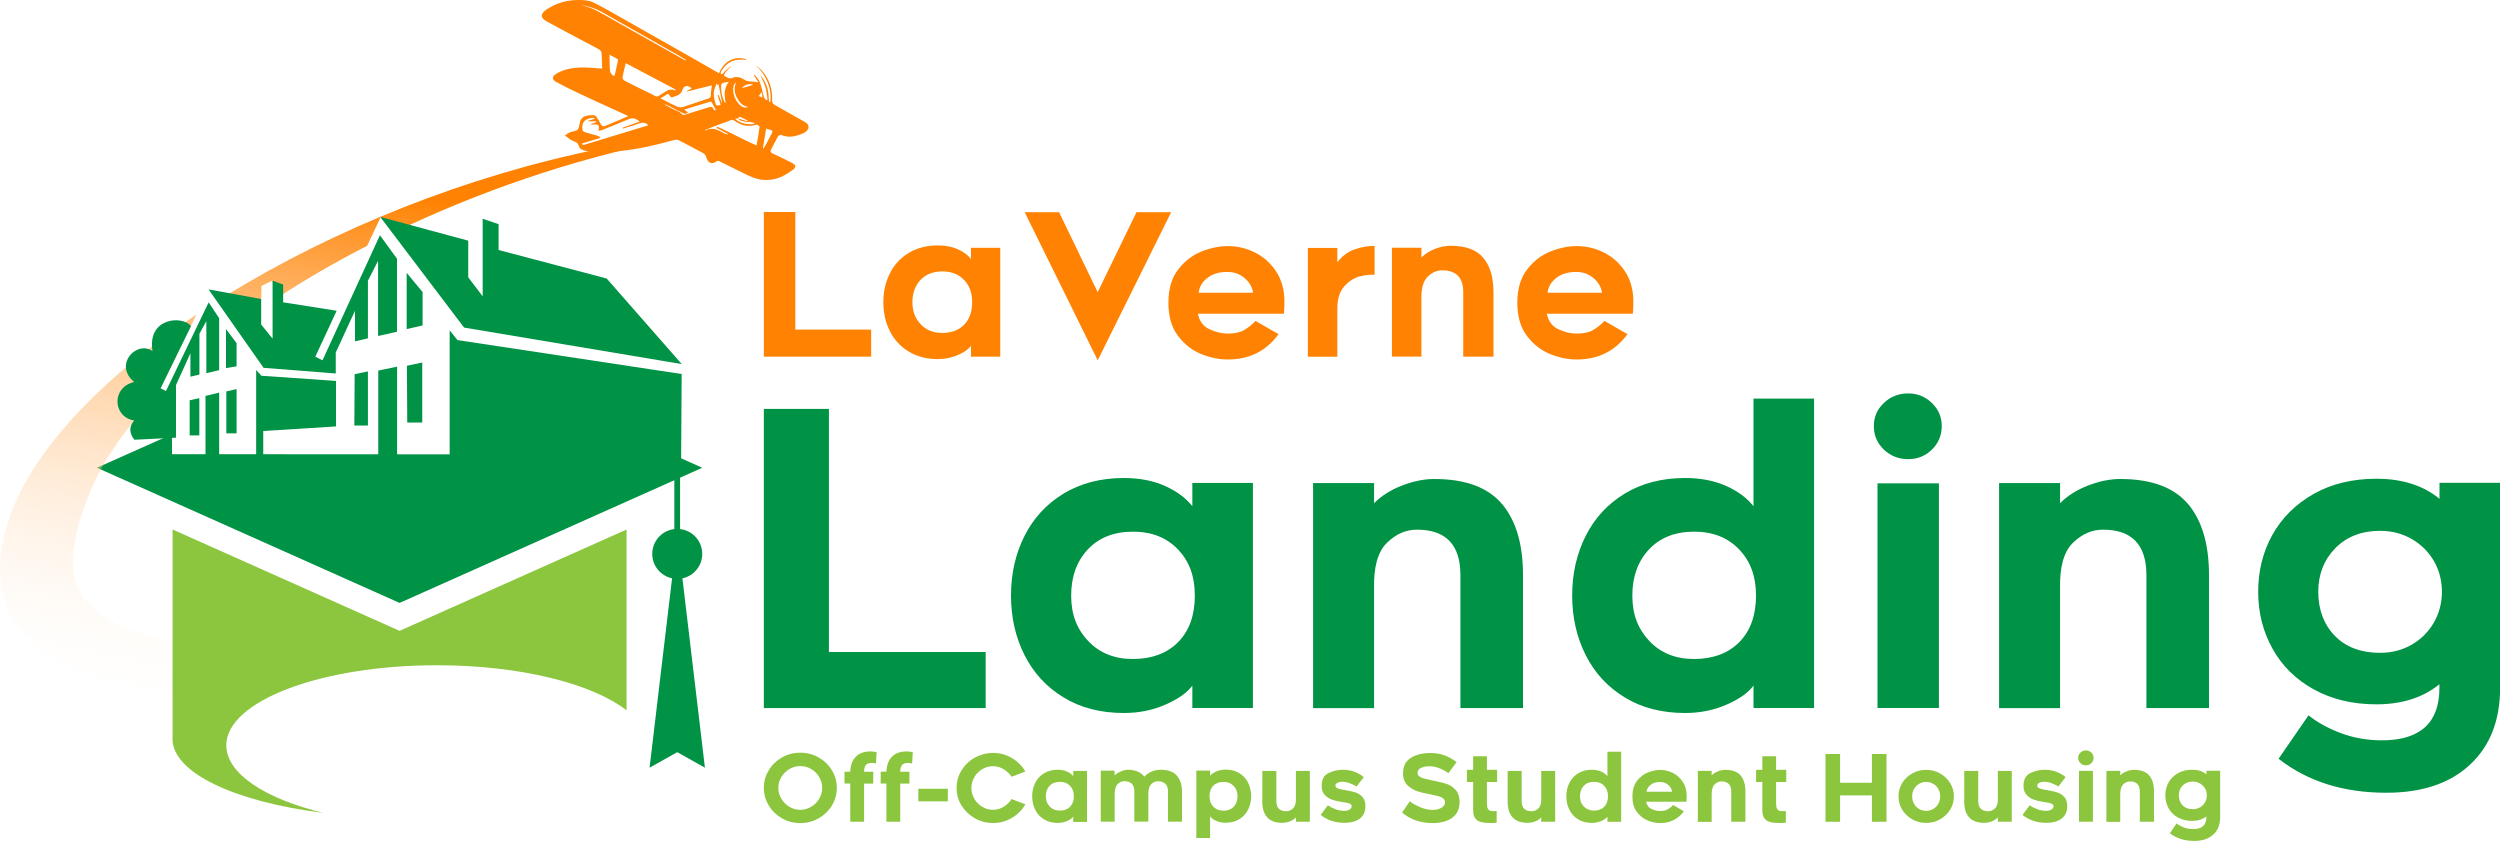 <?xml version="1.0" encoding="UTF-8"?><svg id="logos" xmlns="http://www.w3.org/2000/svg" xmlns:xlink="http://www.w3.org/1999/xlink" viewBox="0 0 300 100.91"><defs><style>.cls-1{fill:url(#New_Gradient_Swatch_2);}.cls-1,.cls-2,.cls-3,.cls-4,.cls-5{stroke-width:0px;}.cls-2{fill:url(#New_Gradient_Swatch_2-2);}.cls-3{fill:#8cc63f;}.cls-4{fill:#ff8202;}.cls-5{fill:#009245;}</style><linearGradient id="New_Gradient_Swatch_2" x1="21.51" y1="17.84" x2="8.12" y2="85.29" gradientUnits="userSpaceOnUse"><stop offset="0" stop-color="#ff8202"/><stop offset="1" stop-color="#fff" stop-opacity="0"/></linearGradient><linearGradient id="New_Gradient_Swatch_2-2" x1="56.05" y1="24.74" x2="42.68" y2="92.05" xlink:href="#New_Gradient_Swatch_2"/></defs><path class="cls-3" d="m27.15,89.46c0-5.32,11.32-9.63,25.29-9.63,10,0,18.64,2.21,22.75,5.41v-21.7l-27.24,12.16-27.24-12.16v24.94h0c0,.06-.01.12-.01.18,0,4.09,7.54,7.57,18.07,8.88-6.98-1.71-11.61-4.7-11.61-8.1Z"/><path class="cls-5" d="m82.93,78.14l-1.04-8.74c1.36-.29,2.38-1.49,2.38-2.93,0-1.66-1.34-3-3-3s-3,1.34-3,3c0,1.44,1.02,2.64,2.38,2.93l-1.04,8.74-1.66,13.98,3.32-1.86,3.32,1.86-1.66-13.98Z"/><rect class="cls-5" x="80.92" y="56.58" width=".69" height="8.69"/><path class="cls-3" d="m93.84,98.2c-.67-.38-1.2-.89-1.59-1.54s-.59-1.35-.59-2.12.2-1.46.59-2.11.92-1.16,1.59-1.54c.67-.38,1.4-.57,2.19-.57s1.53.19,2.2.57c.67.38,1.21.89,1.6,1.54.39.65.59,1.35.59,2.11s-.2,1.47-.59,2.12c-.39.65-.93,1.16-1.6,1.54-.68.38-1.41.57-2.2.57s-1.52-.19-2.19-.57Zm.88-5.91c-.4.24-.72.56-.96.96-.24.4-.36.83-.36,1.29s.12.89.36,1.3c.24.4.56.73.96.97.4.24.84.37,1.31.37s.91-.12,1.32-.37.72-.57.96-.97c.23-.4.35-.84.35-1.3s-.12-.89-.35-1.29c-.23-.4-.55-.72-.96-.96-.4-.24-.84-.36-1.32-.36s-.91.12-1.31.36Z"/><path class="cls-3" d="m103.7,98.61h-1.67v-4.59h-.69v-1.42h.69c.03-.79.26-1.4.68-1.81.42-.42,1.01-.62,1.76-.62.22,0,.47.03.73.1l-.09,1.35c-.14-.04-.29-.07-.46-.07-.4,0-.66.1-.78.3-.12.2-.18.45-.18.76h1.1v1.42h-1.1v4.59Z"/><path class="cls-3" d="m108.04,98.61h-1.67v-4.59h-.69v-1.42h.69c.03-.79.26-1.4.68-1.81.42-.42,1.01-.62,1.76-.62.22,0,.47.03.73.1l-.09,1.35c-.14-.04-.29-.07-.46-.07-.4,0-.66.1-.78.3-.12.2-.18.45-.18.76h1.1v1.42h-1.1v4.59Z"/><path class="cls-3" d="m110.2,96.16v-1.51h3.54v1.51h-3.54Z"/><path class="cls-3" d="m121.42,98.15c-.69.41-1.43.61-2.24.61s-1.53-.19-2.2-.57-1.2-.89-1.6-1.53-.59-1.35-.59-2.11.2-1.46.59-2.1.92-1.16,1.6-1.53,1.4-.57,2.2-.57,1.55.2,2.24.61,1.23.94,1.62,1.62l-1.64.63c-.26-.37-.59-.68-.98-.91-.4-.24-.81-.36-1.24-.36-.48,0-.91.12-1.31.36s-.72.56-.95.96-.35.83-.35,1.29.12.89.35,1.3c.23.4.55.73.95.97s.84.36,1.31.36c.43,0,.84-.12,1.24-.36.4-.24.72-.55.98-.93l1.64.63c-.39.68-.93,1.23-1.62,1.63Z"/><path class="cls-3" d="m128.79,98c-.14.19-.38.37-.73.52-.35.15-.72.23-1.13.23-.63,0-1.18-.14-1.64-.42s-.82-.67-1.06-1.15-.37-1.02-.37-1.62.12-1.13.37-1.62c.24-.49.6-.87,1.06-1.15.46-.28,1.01-.42,1.64-.42.42,0,.8.07,1.12.22.32.14.57.33.74.55v-.63h1.65v6.12h-1.65v-.61Zm-.39-3.7c-.3-.32-.71-.48-1.22-.48s-.93.16-1.23.48c-.3.32-.45.74-.45,1.25s.15.91.46,1.23.71.49,1.22.49.93-.15,1.23-.46c.3-.31.45-.73.45-1.26s-.15-.93-.46-1.25Z"/><path class="cls-3" d="m141.21,93.07c.42.46.63,1.1.63,1.92v3.61h-1.68v-3.61c0-.44-.11-.75-.33-.95-.22-.19-.51-.29-.86-.29-.3,0-.56.11-.8.33-.24.22-.36.59-.37,1.11v3.4h-1.68v-3.61c0-.44-.11-.75-.33-.95-.22-.19-.5-.29-.85-.29-.32,0-.59.12-.83.36s-.35.66-.35,1.26v3.24h-1.67v-6.12h1.66v.56c.21-.19.47-.35.78-.48s.58-.19.83-.19c.86,0,1.52.28,1.97.83.23-.26.52-.46.86-.61s.71-.22,1.11-.22c.85,0,1.49.23,1.91.69Z"/><path class="cls-3" d="m145.21,93.1c.14-.19.38-.37.73-.52.34-.15.72-.23,1.13-.23.63,0,1.18.14,1.64.42.46.28.82.67,1.06,1.15.24.49.37,1.03.37,1.62s-.12,1.13-.37,1.62c-.24.49-.6.87-1.06,1.15s-1.01.42-1.64.42c-.42,0-.8-.07-1.12-.22-.32-.14-.57-.33-.74-.55v2.6h-1.65v-8.09h1.65v.61Zm.39,3.7c.3.32.71.48,1.22.48s.93-.16,1.23-.48c.3-.32.45-.74.45-1.25s-.15-.91-.46-1.23c-.31-.33-.71-.49-1.22-.49s-.93.15-1.23.46c-.3.31-.45.73-.45,1.26s.15.93.46,1.25Z"/><path class="cls-3" d="m151.48,96.13v-3.62h1.68v3.62c0,.44.11.75.33.94.22.19.51.28.86.28.31,0,.59-.12.83-.36.24-.24.36-.65.33-1.24v-3.24h1.67v6.1h-1.67v-.52c-.2.21-.44.37-.73.48-.29.11-.59.17-.91.17-1.6,0-2.4-.87-2.4-2.61Z"/><path class="cls-3" d="m158.47,97.8l.87-1.16c.27.18.58.34.93.47.36.13.71.19,1.05.19.25,0,.46-.05.63-.16.17-.1.25-.23.25-.39s-.09-.26-.28-.33c-.19-.06-.37-.11-.55-.13s-.29-.04-.35-.05c-.44-.07-.83-.16-1.15-.27-.32-.1-.62-.29-.88-.56-.26-.27-.39-.63-.39-1.1,0-.77.28-1.29.84-1.55.56-.26,1.12-.39,1.68-.39.48,0,.93.07,1.33.21.41.14.81.36,1.21.67l-.87,1.13c-.29-.17-.57-.31-.86-.41-.28-.1-.57-.16-.88-.16-.19,0-.37.04-.54.12-.17.08-.26.19-.26.33,0,.18.12.3.36.38s.51.13.8.17c.52.09.93.18,1.25.28.31.1.59.28.83.54.24.26.36.64.36,1.12,0,.64-.22,1.13-.66,1.47s-1.06.52-1.86.52c-1.11,0-2.07-.32-2.87-.96Z"/><path class="cls-3" d="m170.44,96.87c.53.21,1.01.32,1.45.32.46,0,.83-.09,1.1-.27.27-.18.41-.39.41-.63,0-.2-.08-.36-.24-.49s-.36-.22-.61-.28-.57-.13-.97-.21c-.53-.09-1.02-.2-1.47-.35-.45-.14-.85-.39-1.21-.73-.36-.35-.54-.82-.54-1.41,0-.87.32-1.5.96-1.89.64-.38,1.4-.57,2.26-.57.67,0,1.25.09,1.74.27.49.18.98.45,1.47.82l-.98,1.33c-.36-.26-.74-.46-1.13-.61-.39-.15-.78-.22-1.17-.22-.34,0-.66.06-.96.18s-.44.33-.44.62c0,.18.08.32.23.43.15.11.32.19.5.23.18.05.48.12.88.21l.4.08c.62.12,1.13.25,1.53.39.4.14.75.39,1.05.73.3.34.45.82.45,1.42,0,.82-.29,1.45-.87,1.88-.58.43-1.37.65-2.36.65-1.45,0-2.68-.42-3.67-1.27l.93-1.35c.32.27.74.51,1.27.72Z"/><path class="cls-3" d="m178.43,96.43c0,.26.04.48.13.65s.3.26.62.26c.15,0,.29,0,.42-.02v1.4c-.27.03-.52.04-.75.04-.47,0-.86-.04-1.15-.12-.29-.08-.52-.23-.68-.45s-.24-.54-.24-.96v-3.39h-.75v-1.46h.75v-1.63h1.65v1.63h1.22v1.46h-1.22v2.58Z"/><path class="cls-3" d="m180.92,96.13v-3.62h1.68v3.62c0,.44.11.75.33.94.22.19.51.28.86.28.31,0,.59-.12.83-.36.24-.24.36-.65.33-1.24v-3.24h1.67v6.1h-1.67v-.52c-.2.21-.44.37-.73.48-.29.11-.59.17-.91.17-1.6,0-2.4-.87-2.4-2.61Z"/><path class="cls-3" d="m192.89,98c-.14.19-.38.37-.73.52-.35.15-.72.23-1.13.23-.63,0-1.18-.14-1.64-.42s-.82-.67-1.06-1.15-.37-1.02-.37-1.62.12-1.13.37-1.62c.24-.49.6-.87,1.06-1.15.46-.28,1.01-.42,1.64-.42.42,0,.8.07,1.12.22.32.14.57.33.74.55v-2.93h1.65v8.41h-1.65v-.61Zm-.39-3.7c-.3-.32-.71-.48-1.22-.48s-.93.16-1.23.48c-.3.32-.45.74-.45,1.25s.15.91.46,1.23.71.49,1.22.49.93-.15,1.23-.46c.3-.31.45-.73.45-1.26s-.15-.93-.46-1.25Z"/><path class="cls-3" d="m197.74,98.46c-.51-.2-.94-.54-1.31-1.02s-.54-1.1-.54-1.87.18-1.39.55-1.87.81-.81,1.32-1.01c.51-.2,1-.3,1.46-.3.53,0,1.04.12,1.52.36.48.24.88.59,1.18,1.05.31.46.47,1.01.48,1.64,0,.19,0,.36-.01.5,0,.14-.02.23-.02.27h-4.83c.09.43.31.72.67.88s.69.23,1,.23c.4,0,.72-.07.96-.22.24-.14.44-.31.61-.5l1.29.75c-.7.95-1.65,1.42-2.86,1.42-.47,0-.97-.1-1.47-.3Zm.34-4.28c-.29.23-.45.5-.49.83h3.06c-.02-.19-.1-.38-.22-.56-.13-.18-.29-.32-.51-.44-.21-.11-.45-.17-.72-.17-.46,0-.83.11-1.12.34Z"/><path class="cls-3" d="m208.88,93.06c.38.45.57,1.1.57,1.94v3.61h-1.7v-3.61c0-.82-.39-1.23-1.18-1.23-.3,0-.58.12-.82.36-.24.24-.36.66-.35,1.25v3.24h-1.66v-6.12h1.66v.54c.2-.2.45-.36.76-.48s.6-.18.88-.18c.84,0,1.46.23,1.84.68Z"/><path class="cls-3" d="m213.13,96.43c0,.26.04.48.13.65s.3.26.62.26c.15,0,.29,0,.42-.02v1.4c-.27.03-.52.04-.75.04-.47,0-.86-.04-1.15-.12-.29-.08-.52-.23-.68-.45s-.24-.54-.24-.96v-3.39h-.75v-1.46h.75v-1.63h1.65v1.63h1.22v1.46h-1.22v2.58Z"/><path class="cls-3" d="m226.38,98.61h-1.75v-3.16h-3.82v3.16h-1.75v-8.13h1.75v3.45h3.82v-3.45h1.75v8.13Z"/><path class="cls-3" d="m229.47,98.32c-.51-.29-.91-.67-1.21-1.16s-.44-1.02-.44-1.6.15-1.1.44-1.59.7-.88,1.21-1.16c.51-.29,1.06-.43,1.66-.43s1.16.14,1.67.43c.51.29.92.67,1.22,1.16.3.49.45,1.02.45,1.59s-.15,1.11-.45,1.6c-.3.49-.71.88-1.22,1.16-.51.29-1.07.43-1.67.43s-1.16-.14-1.66-.43Zm.82-4.26c-.26.15-.46.36-.61.62-.15.26-.22.55-.22.87s.07.63.22.9c.14.26.35.47.6.62.26.15.54.23.86.23s.59-.08.85-.23c.26-.15.46-.36.61-.63s.22-.56.22-.89-.07-.61-.22-.87c-.15-.26-.35-.47-.61-.62-.26-.15-.54-.23-.85-.23s-.59.08-.85.23Z"/><path class="cls-3" d="m235.71,96.13v-3.62h1.68v3.62c0,.44.11.75.33.94.22.19.51.28.86.28.31,0,.59-.12.83-.36.24-.24.36-.65.33-1.24v-3.24h1.67v6.1h-1.67v-.52c-.2.21-.44.37-.73.48-.29.11-.59.17-.91.17-1.6,0-2.4-.87-2.4-2.61Z"/><path class="cls-3" d="m242.69,97.8l.87-1.16c.27.18.58.34.93.47.36.13.71.19,1.05.19.25,0,.46-.05.63-.16.17-.1.25-.23.25-.39s-.09-.26-.28-.33c-.19-.06-.37-.11-.55-.13s-.29-.04-.35-.05c-.44-.07-.83-.16-1.15-.27-.32-.1-.62-.29-.88-.56-.26-.27-.39-.63-.39-1.1,0-.77.28-1.29.84-1.55.56-.26,1.12-.39,1.68-.39.48,0,.93.07,1.33.21.41.14.81.36,1.21.67l-.87,1.13c-.29-.17-.57-.31-.86-.41-.28-.1-.57-.16-.88-.16-.19,0-.37.04-.54.12-.17.08-.26.19-.26.33,0,.18.12.3.36.38s.51.13.8.17c.52.09.93.18,1.25.28.31.1.59.28.83.54.24.26.36.64.36,1.12,0,.64-.22,1.13-.66,1.47s-1.06.52-1.86.52c-1.11,0-2.07-.32-2.87-.96Z"/><path class="cls-3" d="m250.96,91.58c-.18.17-.39.26-.65.26s-.48-.09-.66-.26-.27-.39-.27-.64.09-.45.27-.63c.18-.17.4-.26.66-.26s.47.09.65.26c.18.17.27.38.27.63s-.09.47-.27.64Zm-1.48.92h1.67v6.11h-1.67v-6.11Z"/><path class="cls-3" d="m257.91,93.06c.38.45.57,1.1.57,1.94v3.61h-1.7v-3.61c0-.82-.39-1.23-1.18-1.23-.3,0-.58.12-.82.36-.24.24-.36.66-.35,1.25v3.24h-1.66v-6.12h1.66v.54c.2-.2.45-.36.76-.48s.6-.18.88-.18c.84,0,1.46.23,1.84.68Z"/><path class="cls-3" d="m265.58,100.15c-.54.51-1.3.76-2.27.76-1.16,0-2.14-.31-2.93-.92l.81-1.18c.25.2.55.36.9.49.35.13.71.19,1.1.19,1.05,0,1.57-.47,1.57-1.42v-.1c-.44.36-1.02.54-1.71.54-.65,0-1.21-.14-1.7-.41-.49-.27-.86-.64-1.12-1.11-.26-.47-.39-.98-.39-1.55s.13-1.09.39-1.55c.26-.46.63-.83,1.12-1.11.49-.27,1.05-.41,1.71-.41.7,0,1.27.18,1.71.55v-.43h1.65v5.57c0,.88-.27,1.58-.82,2.09Zm-1.59-3.26c.26-.15.46-.35.61-.6s.22-.54.22-.84-.07-.59-.22-.84-.35-.45-.61-.6-.54-.22-.85-.22c-.5,0-.91.16-1.22.47s-.46.71-.46,1.18.15.89.45,1.2c.3.31.71.46,1.23.46.31,0,.59-.07.85-.22Z"/><path class="cls-5" d="m118.28,84.97h-26.62v-35.9h7.81v29.17h18.81v6.73Z"/><path class="cls-5" d="m143.08,82.27c-.62.85-1.69,1.61-3.22,2.28-1.52.67-3.18,1.01-4.99,1.01-2.78,0-5.2-.62-7.24-1.87-2.05-1.24-3.61-2.94-4.69-5.08-1.08-2.14-1.62-4.53-1.62-7.15s.54-5,1.62-7.15c1.08-2.14,2.64-3.84,4.69-5.08,2.05-1.24,4.46-1.87,7.24-1.87,1.87,0,3.51.32,4.94.96,1.42.64,2.51,1.45,3.27,2.43v-2.8h7.27v27.01h-7.27v-2.7Zm-1.72-16.33c-1.34-1.42-3.14-2.14-5.4-2.14s-4.1.71-5.43,2.14c-1.33,1.42-1.99,3.27-1.99,5.53s.68,4.01,2.04,5.45,3.15,2.16,5.38,2.16,4.1-.68,5.43-2.04c1.33-1.36,1.99-3.22,1.99-5.57s-.67-4.1-2.01-5.53Z"/><path class="cls-5" d="m180.23,60.46c1.69,2,2.53,4.85,2.53,8.55v15.96h-7.51v-15.96c0-3.63-1.74-5.45-5.21-5.45-1.34,0-2.55.53-3.63,1.6-1.08,1.06-1.59,2.91-1.52,5.53v14.29h-7.32v-27.01h7.32v2.41c.88-.88,2-1.59,3.34-2.11,1.34-.52,2.64-.79,3.88-.79,3.73,0,6.44,1,8.13,3Z"/><path class="cls-5" d="m210.42,82.27c-.62.85-1.69,1.61-3.22,2.28-1.52.67-3.18,1.01-4.99,1.01-2.78,0-5.2-.62-7.24-1.87-2.05-1.24-3.61-2.94-4.69-5.08-1.08-2.14-1.62-4.53-1.62-7.15s.54-5,1.62-7.15c1.08-2.14,2.64-3.84,4.69-5.08,2.05-1.24,4.46-1.87,7.24-1.87,1.87,0,3.51.32,4.94.96,1.42.64,2.51,1.45,3.27,2.43v-12.92h7.27v37.13h-7.27v-2.7Zm-1.72-16.33c-1.34-1.42-3.14-2.14-5.4-2.14s-4.1.71-5.43,2.14-1.99,3.27-1.99,5.53.68,4.01,2.04,5.45,3.15,2.16,5.38,2.16,4.1-.68,5.43-2.04,1.99-3.22,1.99-5.57-.67-4.1-2.01-5.53Z"/><path class="cls-5" d="m231.83,53.95c-.79.77-1.74,1.15-2.85,1.15s-2.12-.38-2.92-1.15c-.8-.77-1.2-1.71-1.2-2.82s.4-2.01,1.2-2.77c.8-.77,1.78-1.15,2.92-1.15s2.06.39,2.85,1.15c.79.77,1.18,1.69,1.18,2.77s-.39,2.06-1.18,2.82Zm-6.53,4.05h7.37v26.96h-7.37v-26.96Z"/><path class="cls-5" d="m262.55,60.46c1.69,2,2.53,4.85,2.53,8.55v15.96h-7.51v-15.96c0-3.63-1.74-5.45-5.21-5.45-1.34,0-2.55.53-3.63,1.6-1.08,1.06-1.59,2.91-1.52,5.53v14.29h-7.32v-27.01h7.32v2.41c.88-.88,2-1.59,3.34-2.11,1.34-.52,2.64-.79,3.88-.79,3.73,0,6.44,1,8.13,3Z"/><path class="cls-5" d="m296.39,91.77c-2.41,2.24-5.75,3.36-10.04,3.36-5.14,0-9.45-1.36-12.92-4.08l3.59-5.21c1.11.88,2.43,1.6,3.95,2.16,1.52.56,3.14.84,4.84.84,4.62,0,6.92-2.1,6.92-6.29v-.44c-1.96,1.6-4.49,2.41-7.56,2.41-2.85,0-5.35-.6-7.51-1.79-2.16-1.19-3.82-2.82-4.96-4.89-1.15-2.06-1.72-4.34-1.72-6.83s.57-4.81,1.72-6.85c1.15-2.05,2.79-3.67,4.94-4.89,2.14-1.21,4.66-1.82,7.54-1.82,3.08,0,5.6.8,7.56,2.41v-1.92h7.27v24.61c0,3.9-1.2,6.97-3.61,9.21Zm-7.02-14.39c1.13-.64,2.02-1.52,2.68-2.65.65-1.13.98-2.36.98-3.71s-.33-2.62-.98-3.73c-.66-1.11-1.55-1.99-2.68-2.63-1.13-.64-2.38-.96-3.76-.96-2.23,0-4.02.7-5.38,2.09-1.36,1.39-2.04,3.14-2.04,5.23s.66,3.92,1.99,5.28c1.33,1.36,3.14,2.04,5.43,2.04,1.38,0,2.63-.32,3.76-.96Z"/><polygon class="cls-5" points="54.96 43.05 54.43 54.52 20.65 54.5 20.63 52.11 11.63 56.13 47.95 72.35 84.27 56.13 54.96 43.05"/><path class="cls-1" d="m23.58,37.74c-1.95,1.31-3.82,2.64-5.58,4.01-8.14,6.29-14.09,13.09-16.6,19.63-4.84,12.62,3.16,20.51,18.98,21.64.07-.8-.04-5.59,0-5.96-11.73-2.92-13.7-7.31-9.79-17.51,1.62-4.22,4.7-8.55,8.9-12.78l-.26-.12,1.32-2.71,3.02-6.19Z"/><path class="cls-2" d="m72.18,17.83c-16.18,3.23-32.2,9.72-45.01,17.61l1.02.34,3.15.17.04-1.65,1.34-.64.19,2.32c3.46-2.28,7.2-4.46,11.15-6.49l1.63-3.46,1.45,1.92c10.12-4.89,21.42-8.81,32.8-11.08,1.56-.31,3.1-.59,4.6-.82-3.89.32-8.02.91-12.36,1.78Z"/><path class="cls-5" d="m24.66,54.92v-7.41s1.64-.4,1.64-.4v7.73s4.44,0,4.44,0v-10.45s.62.7.62.7l8.96.62v5.46s-8.73.55-8.73.55v3.12s13.8.08,13.8.08v-10.45s2.26-.47,2.26-.47v10.84s6.31.08,6.31.08v-15.28s.94,1.17.94,1.17l26.9,4.07-.07,10.98-26.13-5.38v4.44s2.23,0,2.23,0c-.26.51-.44,1.05-.53,1.59l-41.22-.97v-.7l8.58.08Z"/><polygon class="cls-5" points="45.63 26.03 55.69 39.31 81.81 43.69 72.8 33.42 59.83 30 59.83 26.9 57.92 26.25 57.92 35.56 56.19 33.28 56.19 28.88 45.63 26.03"/><polygon class="cls-5" points="50.71 39.05 48.8 39.49 48.8 32.74 50.71 35.05 50.71 39.05"/><polygon class="cls-5" points="45.37 40.32 47.64 39.81 47.64 31.05 45.59 28.23 38.7 43.24 37.84 42.8 40.4 37.29 33.98 36.28 33.98 34.15 32.71 33.68 32.71 40.64 31.34 38.94 31.34 35.88 25.03 34.73 31.63 44.14 40.29 44.82 40.29 42.3 42.6 37.29 42.6 40.96 44.15 40.6 44.15 33.68 45.37 31.3 45.37 40.32"/><polygon class="cls-5" points="50.67 43.5 50.67 50.7 48.87 50.7 48.83 43.89 50.67 43.5"/><polygon class="cls-5" points="44.15 44.57 44.15 51.06 42.52 51.06 42.56 44.9 44.15 44.57"/><polygon class="cls-5" points="27.12 44.17 28.39 43.96 28.39 41.18 27.12 39.49 27.12 44.17"/><path class="cls-5" d="m26.3,44.39v-6.2s-1.26-1.91-1.26-1.91l-5.12,10.64-.65-.32,3.65-7.47c-1.01-1.3-5.27-1.04-4.62,3-1.88-1.33-4.72,1.62-2.2,3.71-2.78.65-2.56,4.22,0,4.62-1.05,1.19.04,2.31.04,2.31l4.98-.25v-6.31s1.73-3.82,1.73-3.82v2.81s1.08-.25,1.08-.25v-4.9s.83-1.51.83-1.51v6.24s1.55-.36,1.55-.36Z"/><polygon class="cls-5" points="22.76 48.03 23.92 47.78 23.92 52.25 22.76 52.25 22.76 48.03"/><polygon class="cls-5" points="27.16 46.97 28.39 46.69 28.39 52 27.16 52 27.16 46.97"/><path class="cls-4" d="m104.53,42.8h-12.87v-17.36h3.78v14.11h9.1v3.25Z"/><path class="cls-4" d="m116.52,41.5c-.3.41-.82.78-1.56,1.1s-1.54.49-2.41.49c-1.35,0-2.51-.3-3.5-.9s-1.75-1.42-2.27-2.46c-.52-1.04-.78-2.19-.78-3.46s.26-2.42.78-3.46,1.28-1.86,2.27-2.46c.99-.6,2.16-.9,3.5-.9.9,0,1.7.15,2.39.46s1.22.7,1.58,1.18v-1.35h3.51v13.06h-3.51v-1.31Zm-.83-7.9c-.65-.69-1.52-1.03-2.61-1.03s-1.98.34-2.63,1.03c-.64.69-.96,1.58-.96,2.67s.33,1.94.99,2.64,1.52,1.04,2.6,1.04,1.98-.33,2.62-.99c.64-.66.96-1.56.96-2.7s-.32-1.98-.97-2.67Z"/><path class="cls-4" d="m131.72,43.23l-8.76-17.77h4.13l4.63,9.6,4.66-9.6h4.16l-8.81,17.77Z"/><path class="cls-4" d="m144.16,42.49c-1.08-.43-2.01-1.15-2.79-2.17-.78-1.02-1.16-2.35-1.16-4s.39-2.98,1.18-3.99c.78-1.01,1.72-1.73,2.82-2.16,1.09-.43,2.13-.64,3.11-.64,1.14,0,2.22.25,3.25.76,1.03.51,1.87,1.25,2.53,2.23.66.98,1,2.15,1.03,3.49,0,.41,0,.77-.02,1.07-.02.3-.03.49-.05.57h-10.31c.19.92.67,1.54,1.43,1.88s1.47.5,2.14.5c.85,0,1.54-.15,2.04-.46s.94-.66,1.31-1.06l2.76,1.59c-1.49,2.03-3.52,3.04-6.1,3.04-1.01,0-2.06-.21-3.15-.64Zm.72-9.13c-.62.48-.97,1.07-1.04,1.77h6.53c-.05-.41-.21-.81-.48-1.19s-.63-.69-1.08-.94c-.45-.25-.96-.37-1.53-.37-.98,0-1.78.24-2.4.72Z"/><path class="cls-4" d="m163.22,33.15c-.68.17-1.31.56-1.88,1.18-.57.62-.86,1.52-.86,2.71v5.77h-3.54v-13.06h3.54v1.73c.59-.78,1.3-1.3,2.15-1.58s1.62-.41,2.32-.39v3.47c-.48-.05-1.05.01-1.73.18Z"/><path class="cls-4" d="m178,30.95c.82.97,1.22,2.34,1.22,4.13v7.72h-3.63v-7.72c0-1.76-.84-2.64-2.52-2.64-.65,0-1.24.26-1.76.77-.52.52-.77,1.41-.74,2.67v6.91h-3.54v-13.06h3.54v1.16c.43-.43.97-.77,1.62-1.02s1.27-.38,1.88-.38c1.81,0,3.11.48,3.93,1.45Z"/><path class="cls-4" d="m186.03,42.49c-1.08-.43-2.01-1.15-2.79-2.17-.78-1.02-1.16-2.35-1.16-4s.39-2.98,1.18-3.99c.78-1.01,1.72-1.73,2.82-2.16,1.09-.43,2.13-.64,3.11-.64,1.14,0,2.22.25,3.25.76,1.03.51,1.87,1.25,2.53,2.23.66.98,1,2.15,1.03,3.49,0,.41,0,.77-.02,1.07-.02.3-.03.49-.05.57h-10.31c.19.92.67,1.54,1.43,1.88s1.47.5,2.14.5c.85,0,1.54-.15,2.04-.46s.94-.66,1.31-1.06l2.76,1.59c-1.49,2.03-3.52,3.04-6.1,3.04-1.01,0-2.06-.21-3.15-.64Zm.72-9.13c-.62.48-.97,1.07-1.04,1.77h6.53c-.05-.41-.21-.81-.48-1.19s-.63-.69-1.08-.94c-.45-.25-.96-.37-1.53-.37-.98,0-1.78.24-2.4.72Z"/><path class="cls-4" d="m87.72,7.98c-.21.22-.44.42-.64.66-.1.13-.23.42-.2.44.19.14.41.24.63.31.11.03.26,0,.38-.05.52-.2,1.01-.06,1.43.22.51.34,1.08.14,1.6.33.01-.03.03-.06.04-.09-.16-.25-.32-.49-.48-.74.03-.02.07-.05.1-.07.21.29.49.56.61.89.21.56.3,1.17.47,1.75.04.14.18.26.27.39.06-.03.12-.06.18-.08-.09-.51-.12-1.04-.27-1.53-.15-.5-.41-.96-.62-1.43.7.81,1.03,1.76,1.02,2.82,0,.15.05.3.07.45.05-.01.1-.03.15-.04.14-1.77-.55-3.21-1.81-4.43,1.41,1.08,2.07,2.51,2.01,4.26,0,.26.04.41.26.53,1.23.69,2.46,1.38,3.69,2.08.52.3.56.77.09,1.15-.1.08-.21.15-.33.2-.85.36-1.7.59-2.61.2-.09-.04-.33.05-.39.15-.29.51-.54,1.05-.83,1.57-.14.25-.06.38.16.49.3.15.61.28.91.43.51.25,1.02.49,1.52.76.4.21.4.5.03.77-.22.16-.45.3-.67.45-.87.56-1.82.84-2.85.77-.85-.06-1.62-.4-2.37-.78-1-.5-2-1-3-1.49-.07-.03-.21-.02-.27.03-.55.42-1.04.27-1.27-.54-.05-.16-.18-.34-.33-.42-.97-.53-1.95-1.05-2.93-1.55-.14-.07-.33-.09-.48-.05-.55.12-1.09.28-1.64.42-2.3.59-4.62,1-7,1.03-.36,0-.69,0-.8.46-.03.11-.28.24-.42.23-.21-.02-.36-.19-.31-.45.01-.07.01-.15.02-.28-.2-.03-.39-.06-.58-.1-.35-.08-.71-.22-.8-.58-.09-.35-.3-.46-.58-.56-.16-.06-.31-.13-.45-.22-.22-.15-.43-.33-.64-.5.26-.15.5-.36.78-.42.83-.19.83-.17,1-1.04.11-.58.42-.87,1.14-.94.66-.06.76-.06,1.1.56.54.99.46.84,1.31.5.74-.29,1.46-.62,2.28-.97-.73-.33-1.35-.61-1.97-.9-1.32-.6-2.64-1.2-3.95-1.82-.93-.44-1.85-.89-2.75-1.38-.52-.28-.5-.65,0-.96.95-.59,2.02-.75,3.1-.77.81-.01,1.62.08,2.43.13-.02-.58-.02-1.22-.07-1.86-.01-.14-.13-.34-.25-.41-.6-.34-1.22-.65-1.84-.98-1.5-.8-3-1.59-4.48-2.4-.81-.44-.8-.91-.04-1.43.01,0,.02-.01.03-.02C66.78.34,68.05.01,69.4,0c.59,0,1.25.03,1.77.28,1.34.65,2.62,1.42,3.92,2.15,1.45.82,2.9,1.64,4.36,2.47,1.31.74,2.62,1.48,3.92,2.22.96.54,1.91,1.1,2.91,1.67.3-.65.66-1.21,1.3-1.54.65-.33,1.31-.37,2.02-.11-.05.02-.07.04-.09.04-.14,0-.28-.01-.42-.02-1.18-.08-2.02.45-2.58,1.47-.04.08,0,.19,0,.29.09-.04.19-.05.27-.11.07-.05.08-.16.15-.22.25-.22.52-.44.78-.65.01.02.03.04.04.05Zm.5,6.25c.39.52,1.57.82,2.3.62,0-.04.01-.07.02-.11-.22-.04-.44-.1-.67-.11-.49-.02-.97-.04-1.35-.42.38.11.77.22,1.15.33.01-.03.02-.05.03-.08-.3-.15-.59-.32-.9-.44-.06-.02-.19.13-.28.2-.09,0-.19,0-.31,0Zm-13.52-4.98c-.02.12.1.35.21.41.83.44,1.67.85,2.51,1.26.38.19.78.35,1.13.57.22.13.37.11.55-.02.22-.15.46-.28.69-.43.38-.25.77-.42,1.24-.17.01-.04.03-.08.04-.13-1.97-1.04-3.94-2.08-5.98-3.16-.15.61-.29,1.13-.38,1.66Zm1.41,5.78c-.46.11-.9.27-1.35.4-.01-.04-.03-.07-.04-.11.68-.24,1.36-.48,2.05-.73-.66-.5-.88-.49-1.6-.18-.99.43-1.99.82-2.99,1.22-.1.04-.22.03-.37.05.28-1.13-.57-.59-.98-.78.23-.07.46-.15.7-.22,0-.04,0-.08,0-.12-.31,0-.62,0-.93,0,0-.02,0-.05-.01-.07.25-.07.49-.15.82-.25-.13-.06-.19-.1-.26-.11-.06,0-.13.02-.19.03-.85.14-1.18.57-1.07,1.43.01.1.16.22.27.26.49.16.99.28,1.48.42.13.04.26.12.39.18,0,.04,0,.07-.01.11-.73.22-1.46.43-2.18.65,0,.04,0,.08,0,.12.09.02.19.07.27.04,2.53-.76,5.05-1.53,7.58-2.3.04-.01.07-.03.11-.05-.57-.58-1.12-.15-1.67-.01Zm6.9-4.43c-.51-.43-.94-.36-1.14.24-.22.63-.8.66-1.27.86-.06.03-.25-.26-.43-.46-.23.14-.53.33-.92.56.21.11.35.18.49.25.51.25,1,.52,1.52.74.2.09.48.12.69.05,1.02-.32,2.02-.68,3.03-1.01.24-.08.32-.18.32-.44,0-.37.08-.73.13-1.15-1,.25-2.01.5-3.03.75-.01,0-.02-.02-.04-.03.21-.12.43-.25.65-.37Zm1.65,5.06c.84-.47,1.54-.04,2.25.34.12.06.25.09.38.14.01-.03.03-.06.04-.09-.45-.23-.91-.47-1.36-.7.03-.05.05-.1.08-.15,1.59.67,3.08,1.55,4.74,2.25.13-.78.27-1.51.36-2.24,0-.07-.3-.29-.39-.25-.98.33-1.85.09-2.65-.49-.28-.21-.49,0-.72.08-.58.19-1.15.41-1.72.62-.36.14-.71.29-1.1.45.07.04.08.05.09.05Zm-2.13-2.17c-.23.27-.48.14-.69.03-.63-.31-1.26-.64-1.88-.96-.06-.03-.12-.04-.21,0,.36.19.71.38,1.07.56.3.15.67.23.87.46.3.34.54.17.82.08.83-.26,1.67-.51,2.5-.77.27-.09.5-.11.62.22.02.06.1.1.15.14.04-.02.08-.05.12-.07-.17-.32-.34-.65-.52-.96-.02-.03-.15-.02-.22,0-.99.3-1.99.6-3.05.93.19.14.29.22.42.32Zm-1.62-7.14c-1.12-.64-2.26-1.27-3.38-1.91-1.46-.83-2.93-1.65-4.39-2.48-.5-.28-.99-.6-1.52-.82-.62-.26-1.27-.43-1.94-.57.56.19,1.14.33,1.67.59.77.37,1.51.82,2.26,1.24,1.69.95,3.37,1.9,5.06,2.85,1.13.64,2.26,1.27,3.38,1.9.07.04.16.07.23.11.01-.02.02-.05.04-.07-.47-.28-.93-.58-1.41-.85Zm-7.7,2.23c.02.18.24.34.37.51l.18-.03c.14-.61.28-1.22.4-1.84,0-.04-.04-.13-.08-.15-.29-.17-.59-.32-.94-.51.02.73.01,1.38.07,2.03Zm13.03,1.53s0-.01-.05,0c-.04.02-.07.06-.13.12-.03-.12-.06-.19-.07-.24-.08.23-.18.49-.26.75-.16.57-.03,1.12.12,1.66.08.29.16.3.63.19-.12-.39-.24-.78-.37-1.16.04-.01.08-.03.12-.04.14.35.28.69.42,1.04,0,0,.02,0,.02-.01-.15-.77-.29-1.53-.45-2.33Zm5.77,7.06c.2-.37.37-.77.59-1.13.17-.28.09-.39-.19-.46-.13-.03-.26-.09-.47-.15l-.39,2.33s.06.03.08.05c.13-.21.26-.41.38-.63Zm-4.56-7.34c-.3.05-.5.05-.67.11-.1.04-.22.16-.23.26-.06.71.08,1.4.38,2.05.02.05.11.07.16.1-.18-.89-.25-1.71.36-2.52Zm1.04,2.43c.43.57.89.79,1.29.56-.72-.09-1.07-.57-1.37-1.13-.3-.57-.31-1.15-.09-1.84-.58.53-.36,1.71.17,2.41Zm1.88-2.08c-.33-.22-1.12,0-1.32.4.47-.14.89-.27,1.32-.4Zm.68,1.34c.15.06.27.11.43.18-.02-.23-.03-.41-.04-.59-.03,0-.06,0-.09,0-.09.13-.19.26-.29.41Z"/></svg>